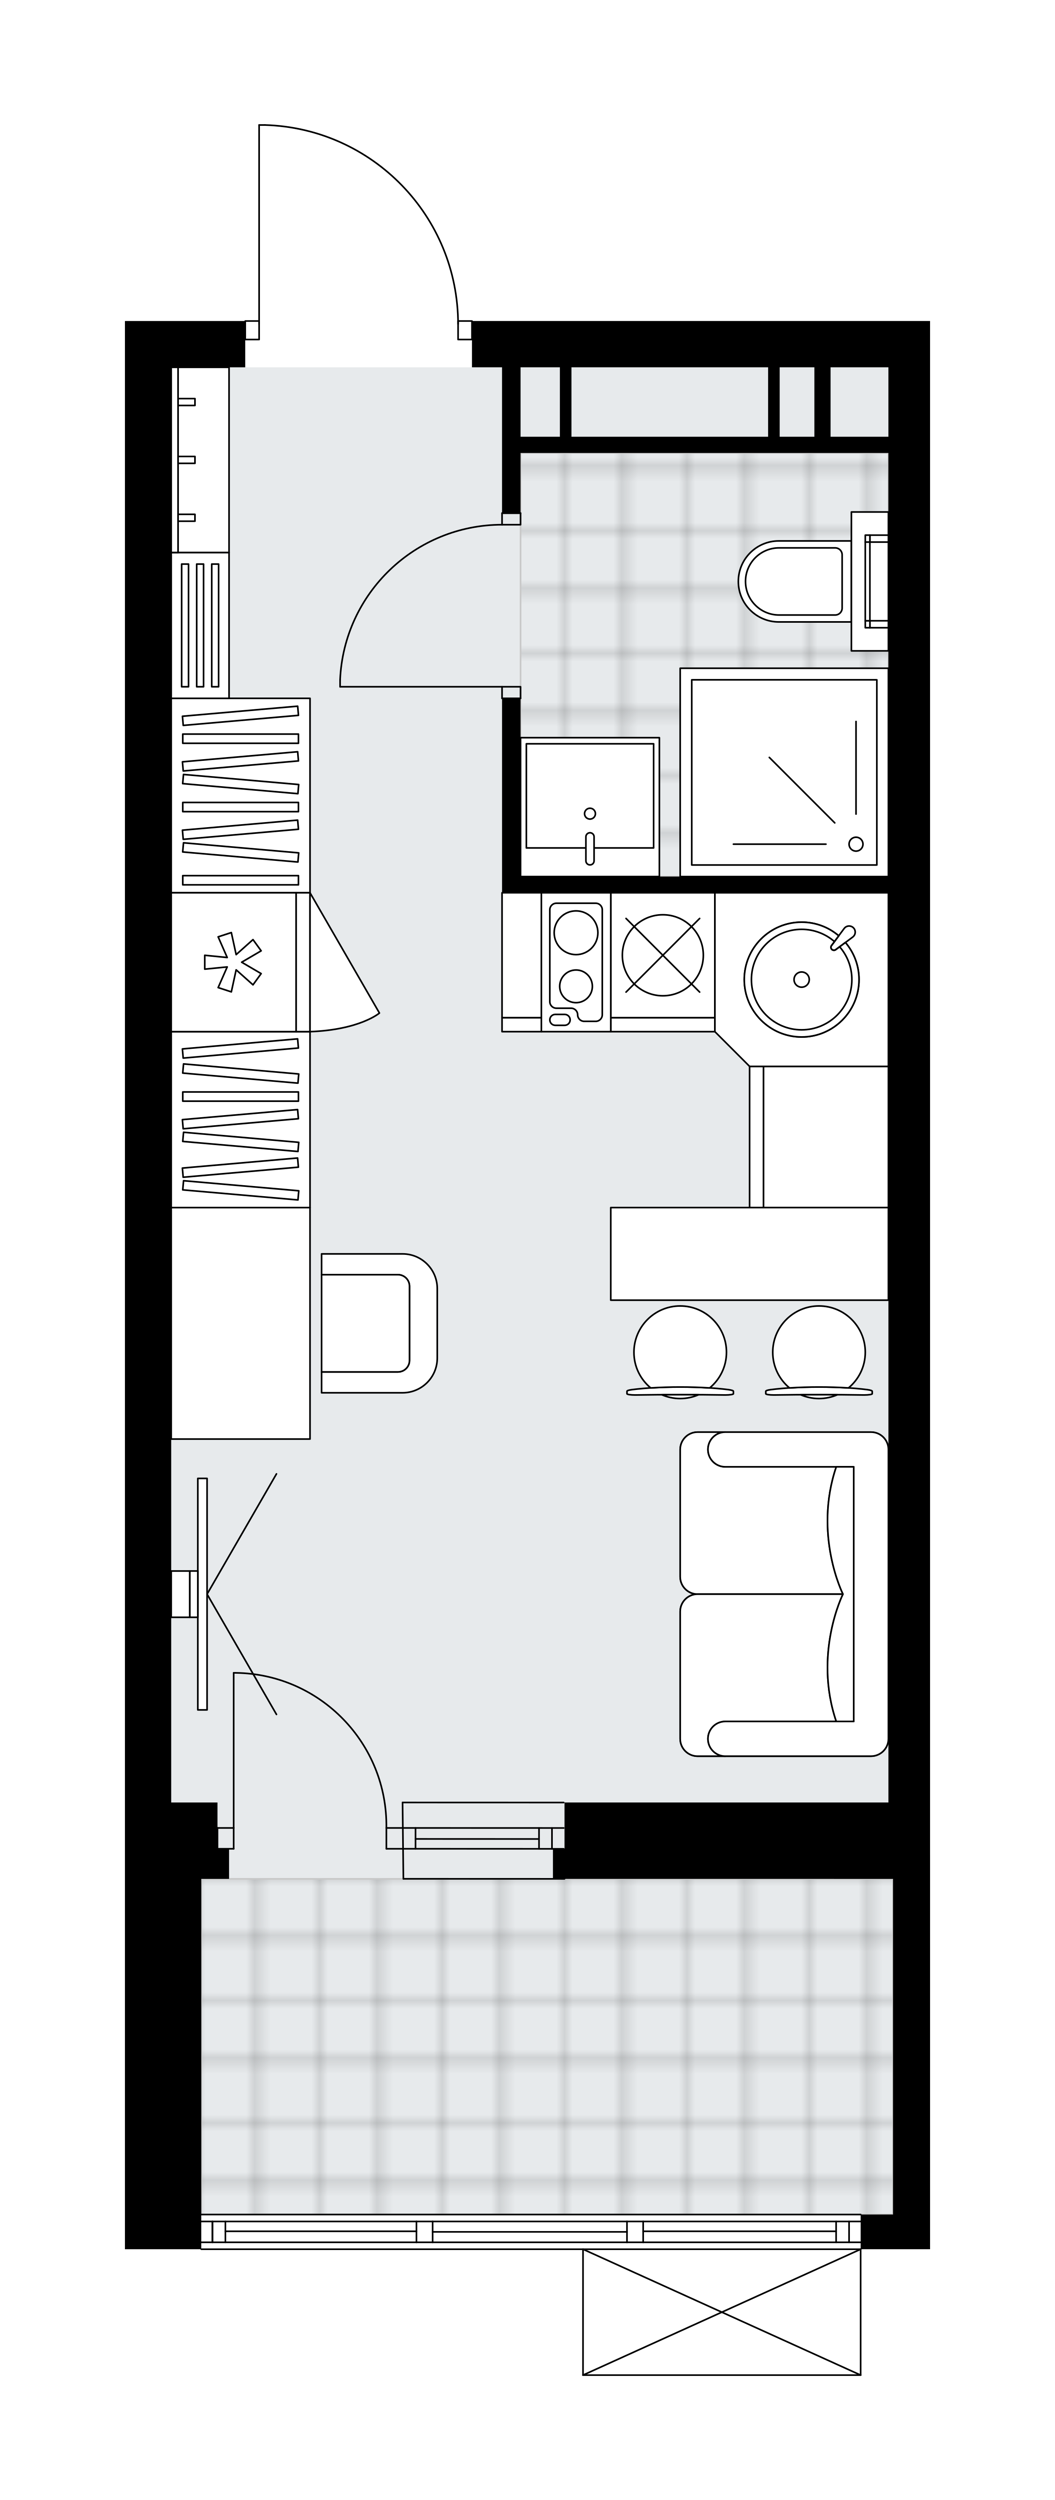 <svg xmlns="http://www.w3.org/2000/svg" xmlns:xlink="http://www.w3.org/1999/xlink" height="2000px" id="Layer_1" style="enable-background:new 0 0 844.41 2000;" version="1.1" viewBox="0 0 844.41 2000" width="844.41px" x="0px" y="0px" xml:space="preserve">
<style type="text/css">
	.st0{fill:none;}
	.st1{opacity:0.25;fill:none;stroke:#070606;stroke-width:0.4;stroke-miterlimit:10;}
	.st2{fill:#FFFFFF;}
	.st3{fill:#E7EAEC;}
	.st4{fill:url(#SVGID_1_);stroke:#C8C8C8;stroke-width:1.3;stroke-miterlimit:10;}
	
		.st5{fill:url(#SVGID_00000045576827469208791330000001467217543861941122_);stroke:#C8C8C8;stroke-width:1.3;stroke-miterlimit:10;}
	.st6{fill:none;stroke:#000000;stroke-width:1.3;stroke-linecap:round;stroke-linejoin:round;stroke-miterlimit:10;}
	.st7{fill:#FFFFFF;stroke:#000000;stroke-width:1.3;stroke-linecap:round;stroke-linejoin:round;stroke-miterlimit:10;}
	.st8{fill:none;stroke:#000000;stroke-width:1.3;stroke-linecap:round;stroke-linejoin:round;}
	.st9{fill:none;stroke:#000000;stroke-width:1.3;stroke-linecap:round;stroke-linejoin:round;stroke-dasharray:9.895,9.895;}
	.st10{fill:none;stroke:#000000;stroke-width:1.3;stroke-linecap:round;stroke-linejoin:round;stroke-dasharray:10.192,10.192;}
	.st11{font-family:'Arial-BoldMT','Arial'; font-weight:bold;}
	.st12{font-size:97.055px;}
	.st13{font-size:82.123px;}
	.st14{font-family: 'ArialMT','Arial';}
	.st15{font-size:40px;}
</style>
<pattern height="14.57" id="New_Pattern_Swatch_2" patternUnits="userSpaceOnUse" style="overflow:visible;" viewBox="7.49 -22.06 14.57 14.57" width="14.57" x="-578.03" y="0.49">
	<g>
		<rect class="st0" height="14.57" width="14.57" x="7.49" y="-22.06" />
		<g>
			<rect class="st1" height="7.29" width="7.29" x="14.77" y="-7.49" />
		</g>
		<g>
			<rect class="st1" height="7.29" width="7.29" x="0.2" y="-7.49" />
		</g>
		<g>
			<rect class="st1" height="7.29" width="7.29" x="22.06" y="-14.77" />
		</g>
		<g>
			<rect class="st1" height="7.29" width="7.29" x="7.49" y="-14.77" />
			<rect class="st1" height="7.29" width="7.29" x="14.77" y="-22.06" />
		</g>
		<g>
			<rect class="st1" height="7.29" width="7.29" x="0.2" y="-22.06" />
		</g>
		<g>
			<rect class="st1" height="7.29" width="7.29" x="22.06" y="-29.35" />
		</g>
		<g>
			<rect class="st1" height="7.29" width="7.29" x="7.49" y="-29.35" />
		</g>
	</g>
</pattern>
<path class="st2" d="M744.4,256.8v37.03v1029.53v118.55v37.03v0.04v24.03v134.25v134.25v27.78h-54.9V1900  c0,0,0,0.01,0,0.01c0,0.04-0.02,0.07-0.02,0.11c-0.01,0.05-0.01,0.1-0.03,0.15c0,0,0,0,0,0.01c0,0.01-0.01,0.01-0.01,0.01  c-0.05,0.1-0.12,0.17-0.2,0.23c-0.02,0.02-0.04,0.03-0.06,0.04c-0.09,0.05-0.2,0.09-0.31,0.09H466.64c-0.12,0-0.22-0.04-0.31-0.09  c-0.02-0.01-0.04-0.03-0.06-0.04c-0.08-0.06-0.16-0.14-0.2-0.23c0-0.01-0.01-0.01-0.01-0.01c0,0,0,0,0-0.01  c-0.02-0.04-0.02-0.1-0.03-0.15c-0.01-0.04-0.02-0.07-0.02-0.11c0,0,0-0.01,0-0.01v-100.05H161.11c-0.36,0-0.65-0.29-0.65-0.65H100  v-61.11v-295.68v-0.6V293.84V256.8h95.64v0c0-0.36,0.29-0.65,0.65-0.65h10.46V100c0-0.36,0.29-0.65,0.65-0.65h4.64  c0,0,0.01,0,0.01,0c0,0,0.01,0,0.01,0c41.82,1.24,80.9,18.45,110.05,48.47c28.42,29.28,44.39,67.64,45.16,108.33h10.5  c0.36,0,0.65,0.29,0.65,0.65v0H744.4z" id="background" />
<g id="floor">
	<polygon class="st3" points="711.07,1502.98 711.07,1442.52 711.07,1338.05 711.07,293.84 137.03,293.84 137.03,1442.52    161.11,1442.52 161.11,1502.98 161.11,1591.91 161.11,1771.53 714.78,1771.53 714.78,1502.98  " />
	<pattern id="SVGID_1_" patternTransform="matrix(6.532 0 0 6.532 36707.801 29276.553)" xlink:href="#New_Pattern_Swatch_2">
	</pattern>
	<rect class="st4" height="268.5" width="553.67" x="161.11" y="1503.02" />
	
		<pattern id="SVGID_00000140720197045879509010000008729665370979703470_" patternTransform="matrix(6.532 0 0 6.532 36707.801 29276.553)" xlink:href="#New_Pattern_Swatch_2">
	</pattern>
	
		<polygon points="   555.53,362.35 555.53,362.35 416.65,362.35 416.65,362.35 416.65,467.9 416.65,701.22 711.07,701.22 711.07,362.35  " style="fill:url(#SVGID_00000140720197045879509010000008729665370979703470_);stroke:#C8C8C8;stroke-width:1.3;stroke-miterlimit:10;" />
	<g id="LINE_00000076603753769964331850000002640804041041403567_">
		<line class="st6" x1="322.21" x2="451.18" y1="1462.29" y2="1462.33" />
	</g>
	<g id="LINE_00000087383155495888336760000013998989616337617060_">
		<line class="st6" x1="322.21" x2="451.18" y1="1478.95" y2="1479" />
	</g>
	<g id="LINE_00000110439075685502325310000017680649221286162843_">
		<line class="st6" x1="332.58" x2="431.42" y1="1471.08" y2="1471.12" />
	</g>
	<g id="LINE_00000060739422211538984810000015674107166942995873_">
		<line class="st6" x1="441.79" x2="441.79" y1="1462.33" y2="1479" />
	</g>
	<g id="LINE_00000156548941755313579580000010051112895782588604_">
		<line class="st6" x1="332.58" x2="332.58" y1="1462.29" y2="1478.95" />
	</g>
	<g id="LINE_00000018220240379026254930000003902007992973569169_">
		<line class="st6" x1="322.21" x2="451.18" y1="1441.92" y2="1441.96" />
	</g>
	<g id="LINE_00000137820232310913358570000003182453268999562625_">
		<line class="st6" x1="451.83" x2="322.86" y1="1503.02" y2="1502.98" />
	</g>
	<g id="LINE_00000084523936751361680410000008810491949267486880_">
		<line class="st6" x1="431.42" x2="431.42" y1="1462.32" y2="1478.99" />
	</g>
	<g id="LINE_00000095328755458431762680000017181506742124292010_">
		<line class="st6" x1="322.21" x2="322.86" y1="1441.92" y2="1502.98" />
	</g>
	<g id="LINE_00000057145131698299305970000017260677841765851836_">
		<line class="st6" x1="161.11" x2="688.85" y1="1771.53" y2="1771.53" />
	</g>
	<g id="LINE_00000003093291279671907910000005392437679577935253_">
		<line class="st6" x1="170.04" x2="170.04" y1="1777.08" y2="1793.75" />
	</g>
	<g id="LINE_00000003094562151085076610000009663741126728588931_">
		<line class="st6" x1="679.59" x2="679.59" y1="1777.08" y2="1793.75" />
	</g>
	<g id="LINE_00000093159124806194651180000018369078132297925509_">
		<line class="st6" x1="333.32" x2="180.41" y1="1784.95" y2="1784.95" />
	</g>
	<g id="LINE_00000121237073500775427150000008755664906357351569_">
		<line class="st6" x1="669.22" x2="514.79" y1="1784.95" y2="1784.95" />
	</g>
	<g id="LINE_00000040545980839884109140000003536258285957726362_">
		<line class="st6" x1="669.22" x2="669.22" y1="1793.75" y2="1777.08" />
	</g>
	<g id="LINE_00000036250249241534719520000015328948933234534301_">
		<line class="st6" x1="170.04" x2="170.04" y1="1777.08" y2="1793.75" />
	</g>
	<g id="LINE_00000017482227394621179720000009037657595935352736_">
		<line class="st6" x1="180.41" x2="180.41" y1="1793.75" y2="1777.08" />
	</g>
	<g id="LINE_00000079447184721520557240000006706431985793334674_">
		<line class="st6" x1="346.28" x2="346.28" y1="1777.08" y2="1793.75" />
	</g>
	<g id="LINE_00000100376907442282664130000008916749766932744632_">
		<line class="st6" x1="346.28" x2="333.32" y1="1793.75" y2="1793.75" />
	</g>
	<g id="LINE_00000067199965332857567810000013244664663342144665_">
		<line class="st6" x1="333.32" x2="333.32" y1="1793.75" y2="1777.08" />
	</g>
	<g id="LINE_00000140715752161561712490000001274930316668429220_">
		<line class="st6" x1="333.32" x2="346.28" y1="1777.08" y2="1777.08" />
	</g>
	<g id="LINE_00000096029266009687811610000013145160142397125249_">
		<line class="st6" x1="688.85" x2="161.11" y1="1799.3" y2="1799.3" />
	</g>
	<g id="LINE_00000078041527020512109540000009097957582765356715_">
		<line class="st6" x1="514.79" x2="514.79" y1="1777.08" y2="1793.75" />
	</g>
	<g id="LINE_00000075161816763876376710000004202869003122503328_">
		<line class="st6" x1="514.79" x2="501.83" y1="1793.75" y2="1793.75" />
	</g>
	<g id="LINE_00000183233721544170388980000017684055933665201338_">
		<line class="st6" x1="501.83" x2="501.83" y1="1793.75" y2="1777.08" />
	</g>
	<g id="LINE_00000047759458771638380310000003547891041515322808_">
		<line class="st6" x1="501.83" x2="514.79" y1="1777.08" y2="1777.08" />
	</g>
	<g id="LINE_00000164510379887145742020000000755603325020572321_">
		<line class="st6" x1="501.83" x2="346.28" y1="1785.41" y2="1785.41" />
	</g>
	<g id="LWPOLYLINE_00000019650316321217956950000001735917026644154802_">
		<line class="st6" x1="514.79" x2="688.85" y1="1777.08" y2="1777.08" />
	</g>
	<g id="LWPOLYLINE_00000112603944520880867400000006771384266227484603_">
		<line class="st6" x1="501.83" x2="346.28" y1="1777.08" y2="1777.08" />
	</g>
	<g id="LWPOLYLINE_00000088840164685810191750000000080788348459920284_">
		<line class="st6" x1="333.32" x2="161.11" y1="1777.08" y2="1777.08" />
	</g>
	<g id="LWPOLYLINE_00000010297945238613034020000003668269897270366621_">
		<line class="st6" x1="514.79" x2="688.85" y1="1793.75" y2="1793.75" />
	</g>
	<g id="LWPOLYLINE_00000057125442863525119550000016066517114759546008_">
		<line class="st6" x1="501.83" x2="346.28" y1="1793.75" y2="1793.75" />
	</g>
	<g id="LWPOLYLINE_00000173847120483819309980000013411302485725274552_">
		<line class="st6" x1="333.32" x2="161.11" y1="1793.75" y2="1793.75" />
	</g>
	<g id="LWPOLYLINE_00000005243399229155909510000009336135714374849451_">
		<rect class="st6" height="14.81" width="11.11" x="366.65" y="256.8" />
	</g>
	<g id="LWPOLYLINE_00000094602163061439715210000005302395989538345894_">
		<rect class="st6" height="14.81" width="11.11" x="196.29" y="256.8" />
	</g>
	<g id="LWPOLYLINE_00000008136510914805888260000000750154754153010095_">
		<path class="st6" d="M212.04,100c86.12,2.55,154.61,73.09,154.61,159.25" />
	</g>
	<g id="LINE_00000139264399955727265970000012390051265598446500_">
		<line class="st6" x1="207.4" x2="207.4" y1="259.25" y2="100" />
	</g>
	<g id="LINE_00000132783225467252341320000002981267168365378959_">
		<line class="st6" x1="207.4" x2="212.04" y1="100" y2="100" />
	</g>
	<g id="LWPOLYLINE_00000030447341769713606180000005666900156882025859_">
		<rect class="st6" height="9.26" width="14.81" x="401.83" y="549.38" />
	</g>
	<g id="LWPOLYLINE_00000036929853850487720380000013719745488767977379_">
		<rect class="st6" height="9.26" width="14.81" x="401.83" y="410.5" />
	</g>
	<g id="LINE_00000164478371327564726710000009474590414136116655_">
		<line class="st6" x1="401.83" x2="416.65" y1="558.64" y2="558.64" />
	</g>
	<g id="LINE_00000148629197268606602620000011951351128332623752_">
		<line class="st6" x1="401.83" x2="416.65" y1="410.5" y2="410.5" />
	</g>
	<g id="LINE_00000038386856020071465710000008795329825754030766_">
		<line class="st6" x1="401.83" x2="272.21" y1="549.38" y2="549.38" />
	</g>
	<g id="ARC_00000149368928674772989920000008771813088302931892_">
		<path class="st6" d="M272.21,543.82c3.09-69.36,60.19-124.02,129.62-124.07" />
	</g>
	<g id="LINE_00000033355016871997889240000017354166713556436364_">
		<line class="st6" x1="272.21" x2="272.21" y1="549.38" y2="543.82" />
	</g>
	<g id="ARC_00000049931446307470126070000010841669961300050050_">
		<path class="st6" d="M187.03,1338.22c0.61,0,1.21,0,1.82,0.01c67.5,1.01,121.41,56.55,120.4,124.05" />
	</g>
	<g id="LINE_00000027564387237218737690000017347531982839315615_">
		<line class="st6" x1="187.03" x2="187.03" y1="1462.29" y2="1338.22" />
	</g>
	<g id="LINE_00000026875609559725176040000001117574834242648963_">
		<line class="st6" x1="322.21" x2="309.25" y1="1462.29" y2="1462.29" />
	</g>
	<g id="LINE_00000067237428114130836450000018154621383431798156_">
		<line class="st6" x1="309.25" x2="309.25" y1="1462.29" y2="1478.95" />
	</g>
	<g id="LINE_00000018210121430936754910000016864575902482114689_">
		<line class="st6" x1="309.25" x2="322.21" y1="1478.95" y2="1478.95" />
	</g>
	<g id="LINE_00000019643259393141644350000001177949716281510560_">
		<line class="st6" x1="174.07" x2="187.03" y1="1478.95" y2="1478.95" />
	</g>
	<g id="LINE_00000031165118981538365080000001161961403536073879_">
		<line class="st6" x1="187.03" x2="187.03" y1="1478.95" y2="1462.29" />
	</g>
	<g id="LINE_00000076577673166181183490000000848065670424745404_">
		<line class="st6" x1="187.03" x2="174.07" y1="1462.29" y2="1462.29" />
	</g>
	<g id="LINE_00000080900111176355800710000014202856902593071524_">
		<line class="st6" x1="174.07" x2="174.07" y1="1478.95" y2="1462.29" />
	</g>
	<g id="LINE_00000066493058909978131880000016952038221715682475_">
		<line class="st6" x1="688.85" x2="466.64" y1="1900" y2="1900" />
	</g>
	<g id="LINE_00000161624641288772989870000009116857087244955297_">
		<line class="st6" x1="466.64" x2="466.64" y1="1900" y2="1799.3" />
	</g>
	<g id="LINE_00000168824764577430417320000001017042173972139925_">
		<line class="st6" x1="688.85" x2="688.85" y1="1799.3" y2="1900" />
	</g>
	<g id="LWPOLYLINE_00000072262095236682779400000005403229104928129426_">
		<line class="st6" x1="466.64" x2="688.85" y1="1799.3" y2="1900" />
	</g>
	<g id="LWPOLYLINE_00000082335091635978037700000010995011099942508207_">
		<line class="st6" x1="688.85" x2="466.64" y1="1799.3" y2="1900" />
	</g>
	<g>
		<polygon points="100,293.84 100,1441.92 100,1442.52 100,1738.2 100,1799.3 161.11,1799.3 161.11,1738.2 161.11,1503.02     174.07,1503.02 183.33,1503.02 183.33,1478.95 174.07,1478.95 174.07,1441.92 161.11,1441.92 137.03,1441.92 137.03,293.84     196.29,293.84 196.29,256.8 100,256.8   " />
		<path d="M377.76,256.8v37.03h24.07V410.5h14.81v-48.15h235.17h59.26v338.87H416.65V558.64h-14.81v155.55h14.81h294.43v727.73    H451.83v37.06l-9.26,0V1503l272.21,0.02v268.5h-25.92v27.78h55.55v-27.78v-268.5v-7.04v-11.91V1479v-29.9v-7.18V293.84V256.8    H377.76z M416.65,349.39v-55.55h31.48v55.55H416.65z M457.39,349.39v-55.55h157.4v55.55H457.39z M624.04,349.39v-55.55h27.78    v55.55H624.04z M711.07,349.39h-46.29v-55.55h46.29V349.39z" />
	</g>
</g>
<g id="mebel">
	<g>
		
			<rect class="st7" height="99.99" transform="matrix(-1.836970e-16 1 -1 -1.836970e-16 1570.617 248.462)" width="112.96" x="604.6" y="859.54" />
		
			<rect class="st7" height="11.11" transform="matrix(-1.836970e-16 1 -1 -1.836970e-16 1515.065 304.014)" width="112.96" x="549.05" y="903.98" />
	</g>
	<g>
		<rect class="st7" height="99.99" width="31.48" x="401.83" y="714.18" />
		<rect class="st7" height="11.11" width="31.48" x="401.83" y="814.18" />
	</g>
	<g>
		<g>
			<g id="LINE_00000052061975580791885070000003707415208402937525_">
				<path class="st7" d="M617.02,1111.65c22.41-2.82,54.59-2.82,77,0c2.59,0.33,4.09,0.81,4.09,1.33v0.13v1.83c0,0.55-2.9,1-6.48,1      c-24.01-0.38-48.21-0.38-72.22,0c-3.58,0-6.48-0.45-6.48-1v-1.83v-0.13C612.93,1112.46,614.43,1111.97,617.02,1111.65z" />
			</g>
			<g>
				<path class="st7" d="M640.87,1115.76c4.5,1.94,9.45,3.03,14.66,3.03s10.16-1.09,14.66-3.03      C660.4,1115.7,650.64,1115.7,640.87,1115.76z" />
				<path class="st7" d="M631.93,1110.3c15.1-0.98,32.08-0.98,47.18,0c8.21-6.79,13.45-17.06,13.45-28.55      c0-20.45-16.58-37.03-37.03-37.03c-20.45,0-37.03,16.58-37.03,37.03C618.49,1093.24,623.72,1103.51,631.93,1110.3z" />
			</g>
		</g>
		<g>
			<g id="LINE_00000037656310895800260310000015876941031510908849_">
				<path class="st7" d="M505.92,1111.65c22.41-2.82,54.59-2.82,77,0c2.59,0.33,4.09,0.81,4.09,1.33v0.13v1.83c0,0.55-2.9,1-6.48,1      c-24.01-0.38-48.21-0.38-72.22,0c-3.58,0-6.48-0.45-6.48-1v-1.83v-0.13C501.83,1112.46,503.33,1111.97,505.92,1111.65z" />
			</g>
			<g>
				<path class="st7" d="M529.76,1115.76c4.5,1.94,9.45,3.03,14.66,3.03c5.21,0,10.16-1.09,14.66-3.03      C549.3,1115.7,539.54,1115.7,529.76,1115.76z" />
				<path class="st7" d="M520.83,1110.3c15.1-0.98,32.08-0.98,47.18,0c8.21-6.79,13.45-17.06,13.45-28.55      c0-20.45-16.58-37.03-37.03-37.03c-20.45,0-37.03,16.58-37.03,37.03C507.38,1093.24,512.62,1103.51,520.83,1110.3z" />
			</g>
		</g>
		
			<rect class="st7" height="74.07" transform="matrix(-1 -8.994329e-11 8.994329e-11 -1 1199.941 2006.105)" width="222.21" x="488.87" y="966.02" />
	</g>
	<g>
		<g>
			<g id="LINE_00000033335527947058000990000012927895242819238536_">
				<line class="st7" x1="165.74" x2="221.29" y1="1275.26" y2="1179.04" />
			</g>
			<g id="LINE_00000080914469508648365060000004475070131307936921_">
				<line class="st7" x1="165.74" x2="221.29" y1="1275.26" y2="1371.48" />
			</g>
		</g>
		
			<rect class="st7" height="185.17" transform="matrix(-1 -1.684671e-10 1.684671e-10 -1 324.068 2550.516)" width="7.41" x="158.33" y="1182.67" />
		<rect class="st7" height="37.03" width="6.48" x="151.85" y="1256.74" />
		
			<rect class="st7" height="37.03" transform="matrix(-1 -1.900779e-10 1.900779e-10 -1 288.885 2550.516)" width="14.81" x="137.04" y="1256.74" />
	</g>
	<g>
		<path class="st7" d="M711.07,1390.94c0,7.7-6.24,13.94-13.94,13.94H558.36c-7.7,0-13.94-6.24-13.94-13.94V1289.2    c0-7.7,6.24-13.94,13.94-13.94c-7.7,0-13.94-6.24-13.94-13.94v-101.74c0-7.7,6.24-13.94,13.94-13.94h138.78    c7.7,0,13.94,6.24,13.94,13.94V1390.94z" />
		<path class="st7" d="M580.53,1173.41L580.53,1173.41c-7.67,0-13.89-6.22-13.89-13.89l0,0c0-7.67,6.22-13.89,13.89-13.89l0,0    h-22.17c-7.7,0-13.94,6.24-13.94,13.94v101.74c0,7.7,6.24,13.94,13.94,13.94h116.37c0,0-23.85-47.41-5.37-101.85H580.53z" />
		<path class="st7" d="M580.53,1377.1L580.53,1377.1c-7.67,0-13.89,6.22-13.89,13.89v0c0,7.67,6.22,13.89,13.89,13.89l0,0h-22.17    c-7.7,0-13.94-6.24-13.94-13.94V1289.2c0-7.7,6.24-13.94,13.94-13.94h116.37c0,0-23.85,47.41-5.37,101.85H580.53z" />
		<path class="st7" d="M580.53,1404.88c-7.67,0-13.89-6.22-13.89-13.89l0,0c0-7.67,6.22-13.89,13.89-13.89H683.3v-203.69H580.53    c-7.67,0-13.89-6.22-13.89-13.89l0,0c0-7.67,6.22-13.89,13.89-13.89h116.61c7.7,0,13.94,6.24,13.94,13.94v231.36    c0,7.7-6.24,13.94-13.94,13.94H580.53z" />
		<path class="st7" d="M669.35,1377.1c-18.48-54.44,5.37-101.85,5.37-101.85s-23.85-47.41-5.37-101.85h13.95v203.69H669.35z" />
	</g>
	<g>
		<g>
			<g>
				<path class="st7" d="M257.4,1019.72h61.11c5.11,0,9.26,4.15,9.26,9.26v59.26c0,5.11-4.15,9.26-9.26,9.26H257.4v16.67h64.83      c15.33,0,27.75-12.43,27.75-27.75v-55.59c0-15.33-12.43-27.76-27.75-27.76H257.4V1019.72z" />
			</g>
			<path class="st7" d="M327.76,1088.23v-59.26c0-5.11-4.15-9.26-9.26-9.26H257.4v77.77h61.11     C323.62,1097.49,327.76,1093.35,327.76,1088.23z" />
		</g>
		
			<rect class="st7" height="111.1" transform="matrix(6.123234e-17 -1 1 6.123234e-17 -866.017 1251.193)" width="185.17" x="100" y="1003.05" />
	</g>
	<g>
		<rect class="st7" height="140.73" width="111.1" x="137.04" y="825.29" />
		<g>
			<rect class="st7" height="7.36" width="92.59" x="146.29" y="873.53" />
			
				<rect class="st7" height="7.36" transform="matrix(0.996 0.087 -0.087 0.996 75.599 -13.517)" width="92.59" x="146.29" y="855.3" />
			
				<rect class="st7" height="7.36" transform="matrix(0.996 -0.087 0.087 0.996 -72.381 19.978)" width="92.59" x="146.29" y="835.19" />
			
				<rect class="st7" height="7.36" transform="matrix(0.996 0.087 -0.087 0.996 83.744 -13.161)" width="92.59" x="146.29" y="948.75" />
			
				<rect class="st7" height="7.36" transform="matrix(0.996 -0.087 0.087 0.996 -80.689 20.34)" width="92.59" x="146.29" y="930.52" />
			
				<rect class="st7" height="7.36" transform="matrix(0.996 0.087 -0.087 0.996 80.366 -13.309)" width="92.59" x="146.29" y="909.99" />
			
				<rect class="st7" height="7.36" transform="matrix(0.996 -0.087 0.087 0.996 -77.311 20.193)" width="92.59" x="146.29" y="891.76" />
		</g>
	</g>
	<g>
		<rect class="st7" height="155.55" width="111.1" x="137.04" y="558.64" />
		<g>
			<rect class="st7" height="7.36" width="92.59" x="146.29" y="587.24" />
			<rect class="st7" height="7.36" width="92.59" x="146.29" y="641.93" />
			
				<rect class="st7" height="7.36" transform="matrix(0.996 0.087 -0.087 0.996 55.412 -14.398)" width="92.59" x="146.29" y="623.7" />
			
				<rect class="st7" height="7.36" transform="matrix(0.996 -0.087 0.087 0.996 -49.18 18.964)" width="92.59" x="146.29" y="569.01" />
			
				<rect class="st7" height="7.36" transform="matrix(0.996 -0.087 0.087 0.996 -52.358 19.103)" width="92.59" x="146.29" y="605.47" />
			
				<rect class="st7" height="7.36" transform="matrix(0.996 0.087 -0.087 0.996 60.179 -14.19)" width="92.59" x="146.29" y="678.38" />
			
				<rect class="st7" height="7.36" transform="matrix(0.996 -0.087 0.087 0.996 -57.124 19.311)" width="92.59" x="146.29" y="660.16" />
			<rect class="st7" height="7.36" width="92.59" x="146.29" y="700.47" />
		</g>
	</g>
	<g>
		<rect class="st7" height="116.66" width="46.29" x="137.04" y="441.98" />
		
			<rect class="st7" height="98.14" transform="matrix(-1 -1.224647e-16 1.224647e-16 -1 296.292 1000.611)" width="5.5" x="145.4" y="451.23" />
		
			<rect class="st7" height="98.14" transform="matrix(-1 -1.224647e-16 1.224647e-16 -1 320.365 1000.611)" width="5.5" x="157.43" y="451.23" />
		
			<rect class="st7" height="98.14" transform="matrix(-1 -1.224647e-16 1.224647e-16 -1 344.438 1000.611)" width="5.5" x="169.47" y="451.23" />
	</g>
	<g>
		<g>
			<path class="st7" d="M590.96,465.13L590.96,465.13c0-17.9,14.51-32.41,32.41-32.41h58.08v64.81h-58.08     C605.46,497.53,590.96,483.02,590.96,465.13z" />
			
				<rect class="st7" height="29.63" transform="matrix(-1.836970e-16 1 -1 -1.836970e-16 1161.385 -231.135)" width="111.1" x="640.71" y="450.31" />
			<path class="st7" d="M596.7,465.13L596.7,465.13c0-14.83,12.02-26.85,26.85-26.85h44.93c3.07,0,5.56,2.49,5.56,5.56v42.59     c0,3.07-2.49,5.56-5.56,5.56h-44.93C608.72,491.98,596.7,479.95,596.7,465.13z" />
		</g>
		<g>
			
				<rect class="st7" height="14.81" transform="matrix(-1.836970e-16 1 -1 -1.836970e-16 1134.535 -272.799)" width="5.56" x="700.89" y="423.46" />
			
				<rect class="st7" height="3.7" transform="matrix(-1.836970e-16 1 -1 -1.836970e-16 1125.276 -263.54)" width="5.56" x="691.63" y="429.02" />
			
				<rect class="st7" height="14.81" transform="matrix(-1.836970e-16 1 -1 -1.836970e-16 1203.049 -204.285)" width="5.56" x="700.89" y="491.98" />
			
				<rect class="st7" height="3.7" transform="matrix(-1.836970e-16 1 -1 -1.836970e-16 1193.791 -195.026)" width="5.56" x="691.63" y="497.53" />
			
				<rect class="st7" height="3.7" transform="matrix(6.123234e-17 -1 1 6.123234e-17 229.283 1159.533)" width="62.96" x="662.93" y="463.27" />
		</g>
	</g>
	<g>
		
			<rect class="st7" height="166.66" transform="matrix(-1.836970e-16 1 -1 -1.836970e-16 1245.641 -9.851)" width="166.66" x="544.42" y="534.57" />
		
			<rect class="st7" height="148.14" transform="matrix(-1.836970e-16 1 -1 -1.836970e-16 1245.641 -9.851)" width="148.14" x="553.68" y="543.83" />
		<circle class="st7" cx="685.15" cy="675.3" r="5.56" />
		<line class="st7" x1="685.15" x2="685.15" y1="651.23" y2="577.16" />
		<line class="st7" x1="668.13" x2="615.75" y1="658.28" y2="605.9" />
		<line class="st7" x1="661.08" x2="587.01" y1="675.3" y2="675.3" />
	</g>
	<g>
		
			<rect class="st7" height="111.1" transform="matrix(-1 -1.224647e-16 1.224647e-16 -1 944.407 1291.342)" width="111.11" x="416.65" y="590.12" />
		
			<rect class="st7" height="83.33" transform="matrix(-1 -1.224647e-16 1.224647e-16 -1 944.445 1273.317)" width="101.85" x="421.3" y="594.99" />
		<path class="st7" d="M472.22,666.16L472.22,666.16c1.81,0,3.27,1.47,3.27,3.27v19.2c0,1.81-1.47,3.27-3.27,3.27l0,0    c-1.81,0-3.27-1.47-3.27-3.27v-19.2C468.95,667.62,470.41,666.16,472.22,666.16z" />
		<circle class="st7" cx="472.22" cy="650.9" r="4.35" />
	</g>
	<g>
		
			<rect class="st7" height="99.99" transform="matrix(4.503093e-11 -1 1 4.503093e-11 -582.706 956.77)" width="111.1" x="131.48" y="719.74" />
		
			<rect class="st7" height="11.11" transform="matrix(4.503093e-11 -1 1 4.503093e-11 -527.153 1012.322)" width="111.1" x="187.03" y="764.18" />
		<polygon class="st7" points="181.86,773.5 163.89,775.29 163.89,764.18 181.86,765.98 174.6,749.44 185.16,746.01 189.01,763.66     202.49,751.64 209.02,760.63 193.43,769.74 209.02,778.85 202.49,787.84 189.01,775.82 185.16,793.47 174.6,790.03   " />
		<path class="st7" d="M248.14,714.19l55.55,96.22c0,0-15.64,13.41-55.55,14.89V714.19z" />
	</g>
	<g>
		<rect class="st7" height="99.99" width="83.33" x="488.87" y="714.19" />
		<rect class="st7" height="11.11" width="83.33" x="488.87" y="814.18" />
		<circle class="st7" cx="530.53" cy="764.18" r="32.41" />
		<line class="st7" x1="559.99" x2="501.07" y1="734.72" y2="793.64" />
		<line class="st7" x1="559.99" x2="501.07" y1="793.64" y2="734.72" />
	</g>
	<g>
		<rect class="st7" height="111.1" width="55.55" x="433.31" y="714.19" />
		<path class="st7" d="M440.06,727.8v73.48c0,2.9,2.35,5.25,5.25,5.25h11.78c2.9,0,5.25,2.35,5.25,5.25v0c0,2.9,2.35,5.25,5.25,5.25    h9.22c2.9,0,5.25-2.35,5.25-5.25V727.8c0-2.9-2.35-5.25-5.25-5.25h-31.49C442.41,722.55,440.06,724.9,440.06,727.8z" />
		<path class="st7" d="M451.97,820.22h-7.54c-2.42,0-4.37-1.96-4.37-4.37v0c0-2.42,1.96-4.37,4.37-4.37h7.54    c2.42,0,4.37,1.96,4.37,4.37v0C456.34,818.26,454.39,820.22,451.97,820.22z" />
		<circle class="st7" cx="461.05" cy="789.03" r="13.08" />
		<circle class="st7" cx="461.05" cy="746.17" r="17.5" />
	</g>
	<g>
		<polygon class="st7" points="599.97,853.07 711.07,853.07 711.07,714.19 572.19,714.19 572.19,825.29   " />
		<g id="ARC_00000170243228601904933940000012767343473131791274_">
			<path class="st7" d="M675.68,742.73c0.28-0.38,0.62-0.72,1-1c2.17-1.62,5.24-1.17,6.86,1c1.62,2.17,1.17,5.24-1,6.86l-13.9,10.36     c-0.73,0.39-1.6,0.39-2.33,0c-1.19-0.64-1.63-2.13-0.99-3.32L675.68,742.73z" />
		</g>
		<path class="st7" d="M676.67,753.97l-8.03,5.98c-0.73,0.39-1.6,0.39-2.33,0c-1.19-0.64-1.63-2.13-0.99-3.32l5.98-8.03    c-8.01-6.79-18.35-10.9-29.67-10.9c-25.36,0-45.92,20.56-45.92,45.92c0,25.36,20.56,45.92,45.92,45.92    c25.36,0,45.92-20.56,45.92-45.92C687.56,772.31,683.45,761.98,676.67,753.97z" />
		<path class="st7" d="M676.67,753.97l-8.03,5.98c-0.73,0.39-1.6,0.39-2.33,0c-1.19-0.64-1.63-2.13-0.99-3.32l5.98-8.03    c-8.01-6.79-18.35-10.9-29.67-10.9c-25.36,0-45.92,20.56-45.92,45.92c0,25.36,20.56,45.92,45.92,45.92    c25.36,0,45.92-20.56,45.92-45.92C687.56,772.31,683.45,761.98,676.67,753.97z" />
		<path class="st7" d="M668.64,759.95c-0.73,0.39-1.6,0.39-2.33,0c-1.19-0.64-1.63-2.13-0.99-3.32l2.55-3.42    c-7.04-6.08-16.2-9.78-26.24-9.78c-22.2,0-40.2,18-40.2,40.2c0,22.2,18,40.2,40.2,40.2c22.2,0,40.2-18,40.2-40.2    c0-10.03-3.7-19.18-9.77-26.22L668.64,759.95z" />
		<circle class="st7" cx="641.63" cy="783.63" r="6.09" />
	</g>
	<g>
		
			<rect class="st7" height="148.14" transform="matrix(-1 -1.224647e-16 1.224647e-16 -1 320.365 735.813)" width="46.29" x="137.04" y="293.84" />
		
			<rect class="st7" height="148.14" transform="matrix(-1 -1.224647e-16 1.224647e-16 -1 279.567 735.813)" width="5.5" x="137.04" y="293.84" />
		
			<rect class="st7" height="13.51" transform="matrix(6.123234e-17 -1 1 6.123234e-17 -172.324 470.902)" width="5.5" x="146.54" y="314.86" />
		
			<rect class="st7" height="13.51" transform="matrix(6.123234e-17 -1 1 6.123234e-17 -218.618 517.195)" width="5.5" x="146.54" y="361.15" />
		
			<rect class="st7" height="13.51" transform="matrix(6.123234e-17 -1 1 6.123234e-17 -264.911 563.489)" width="5.5" x="146.54" y="407.44" />
	</g>
</g>
</svg>